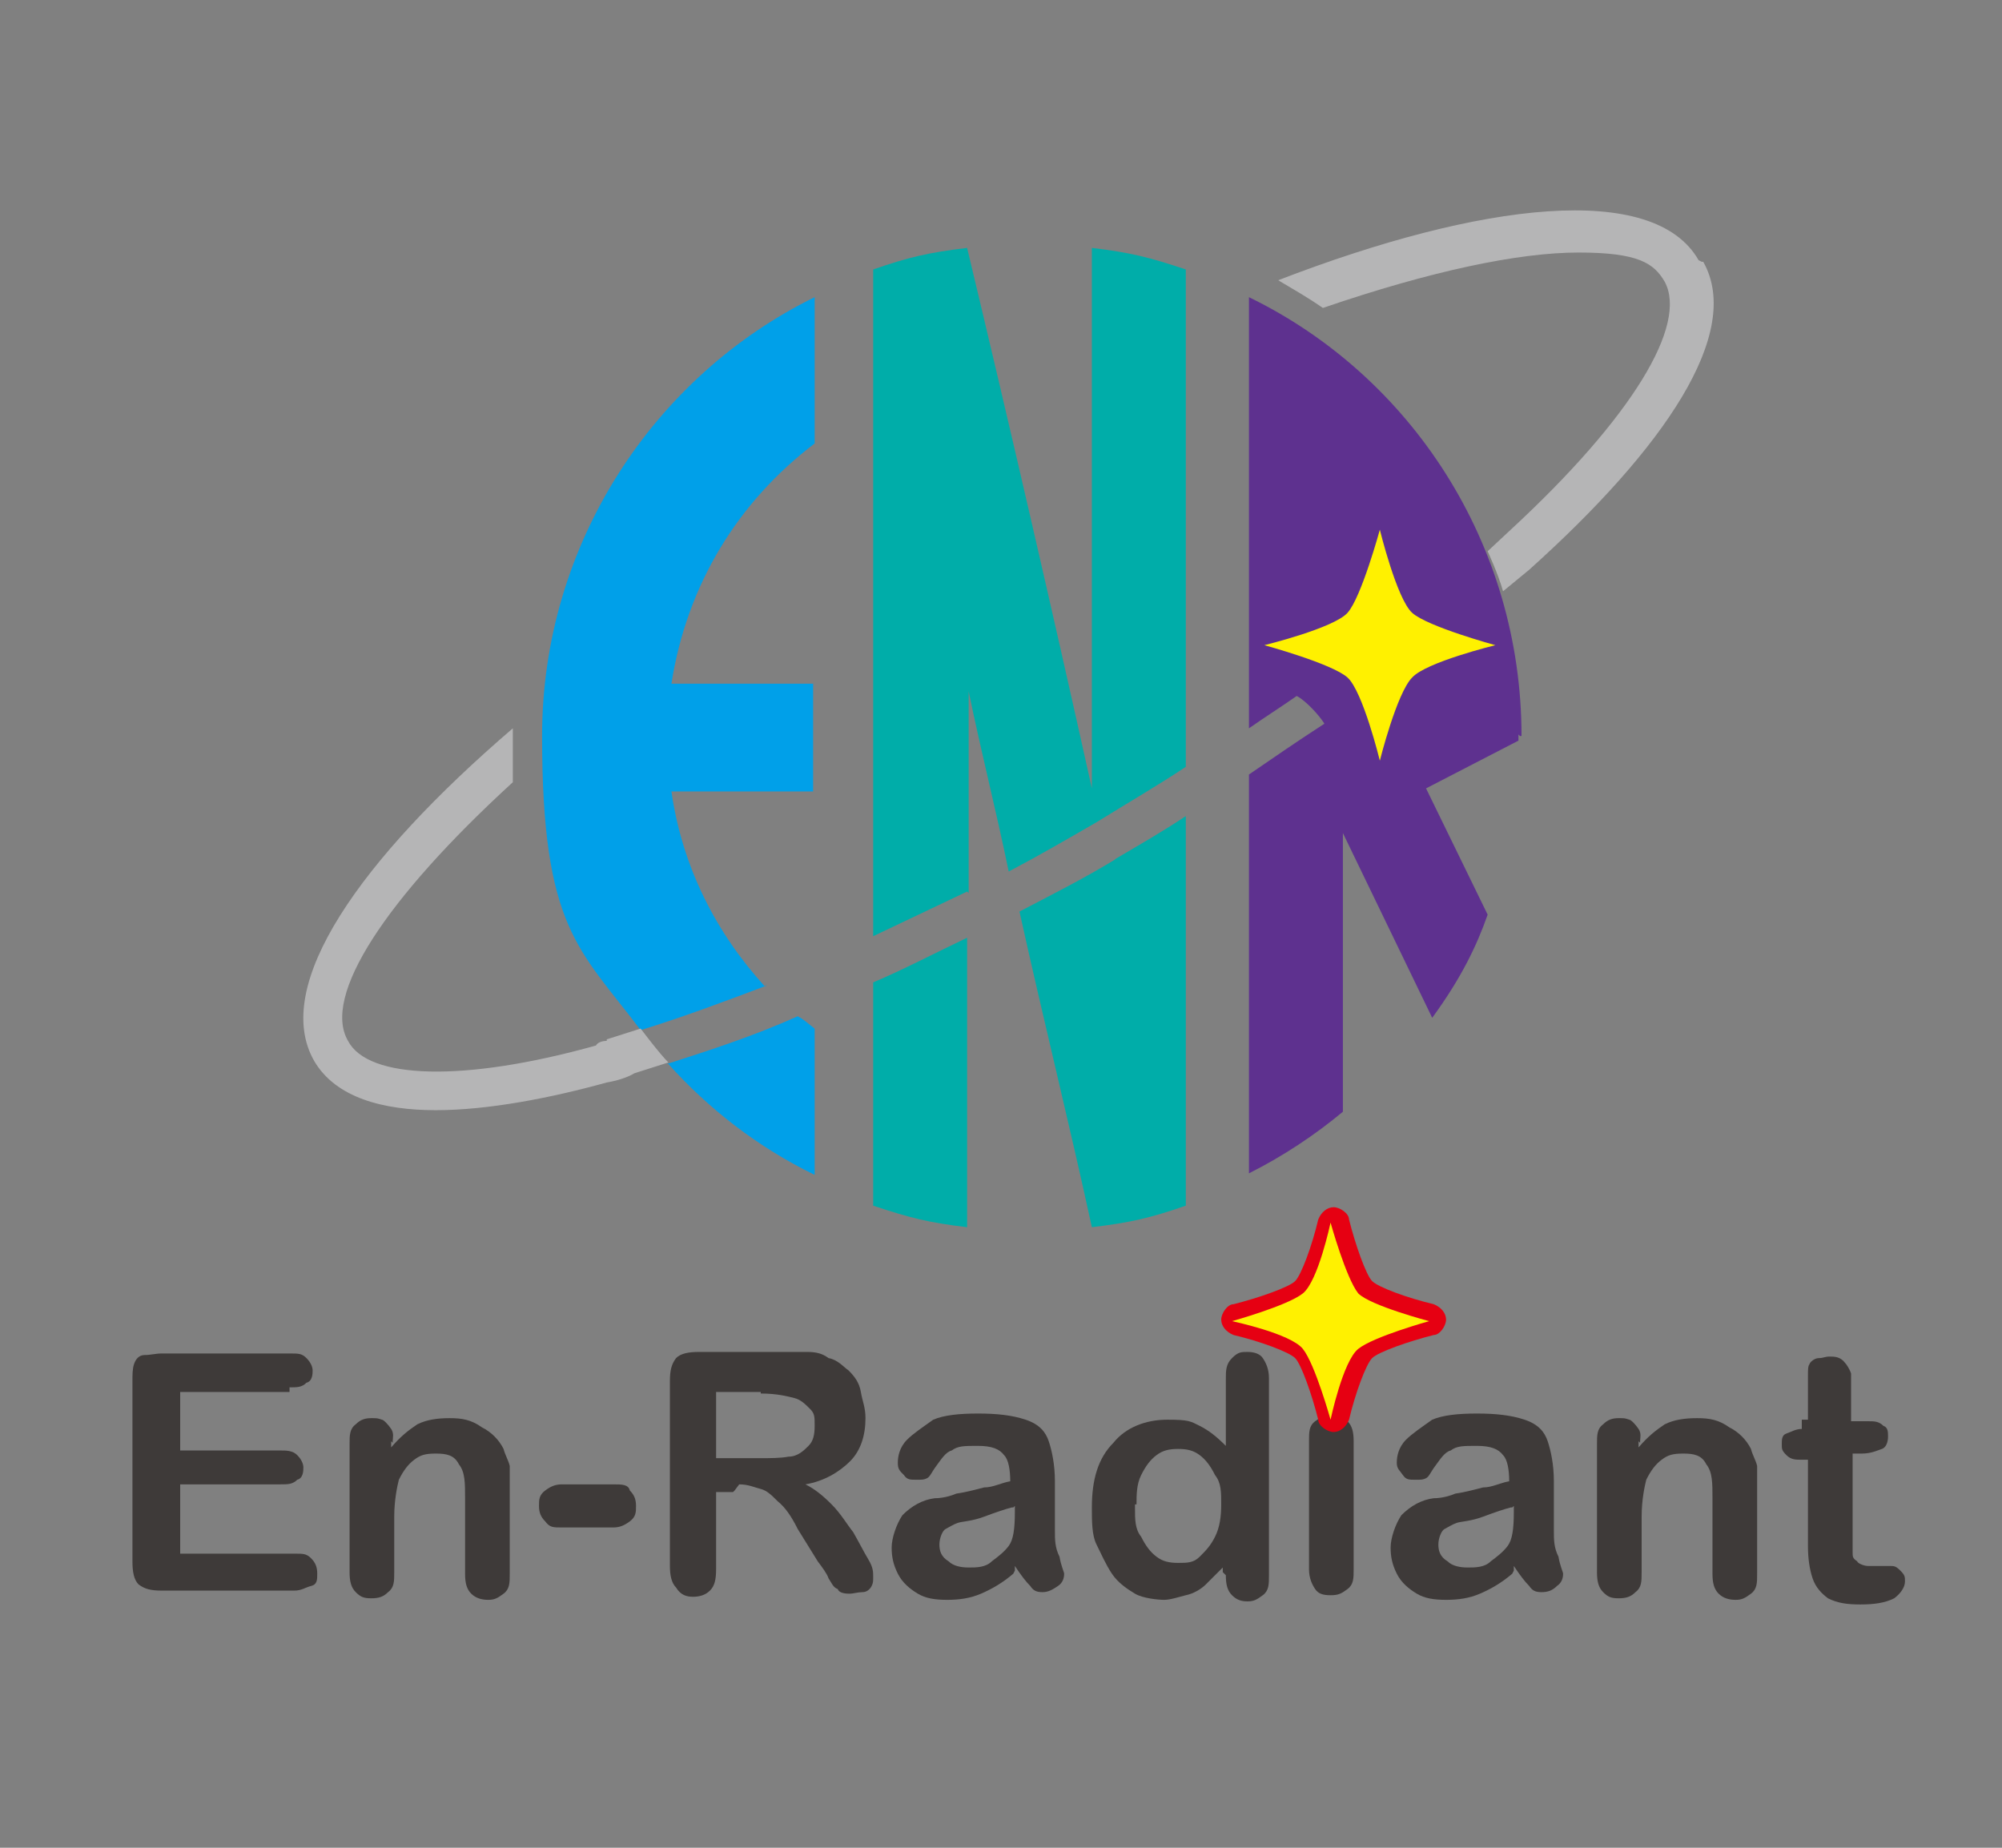 <?xml version="1.0" encoding="UTF-8"?>
<svg id="_圖層_1" data-name="圖層_1" xmlns="http://www.w3.org/2000/svg" version="1.1" xmlns:svg="http://www.w3.org/2000/svg" viewBox="0 0 130 120">
  <rect x="0" y="0" width="130" height="120" fill="#808080" stroke="none"/>
  <!-- Generator: Adobe Illustrator 29.4.0, SVG Export Plug-In . SVG Version: 2.1.0 Build 152)  -->
  <defs>
    <style>
      .st0 {
        fill: #b5b5b6;
      }

      .st1 {
        fill: #3e3a39;
      }

      .st2 {
        fill: #e60012;
      }

      .st3 {
        fill: #00a0e9;
      }

      .st4 {
        fill: #00ada9;
      }

      .st5 {
        fill: #fff100;
      }

      .st6 {
        fill: #5e318f;
      }
    </style>
  </defs>
  <g id="svg_1">
    <g id="svg_2">
      <g id="svg_3">
        <g id="svg_4">
          <path id="svg_5" class="st1" d="M18.8,90.4h-7.1v3.8h6.5c.4,0,.8,0,1.1.3.3.3.4.6.4.8s0,.7-.4.8c-.3.3-.6.3-1.1.3h-6.5v4.5h7.4c.6,0,.8,0,1.1.3.3.3.4.6.4,1s0,.7-.4.8-.6.3-1.1.3h-8.6c-.7,0-1.1-.1-1.5-.4-.3-.3-.4-.8-.4-1.5v-11.7c0-.4,0-.8.1-1.1s.3-.6.7-.6.7-.1,1.1-.1h8.3c.6,0,.8,0,1.1.3.3.3.4.6.4.8s0,.7-.4.8c-.3.3-.6.3-1.1.3v.4h0Z"/>
          <path id="svg_6" class="st1" d="M25.4,93.6v.4c.6-.7,1.1-1.1,1.7-1.5.6-.3,1.3-.4,2.1-.4s1.4.1,2.1.6c.6.3,1.1.8,1.4,1.4.1.4.3.7.4,1.1v7c0,.6,0,1-.4,1.3s-.6.4-1,.4-.8-.1-1.1-.4c-.3-.3-.4-.7-.4-1.3v-4.9c0-1,0-1.7-.4-2.2-.3-.6-.8-.7-1.5-.7s-1,.1-1.4.4c-.4.3-.7.7-1,1.3-.1.4-.3,1.3-.3,2.4v3.6c0,.6,0,1-.4,1.3-.3.3-.6.4-1.1.4s-.7-.1-1-.4c-.3-.3-.4-.7-.4-1.3v-8.3c0-.6,0-1,.4-1.3.3-.3.6-.4,1-.4s.4,0,.7.1c.1,0,.4.3.6.6s.1.6.1.8c0,0,0,.1,0,.1Z"/>
          <path id="svg_7" class="st1" d="M39.8,99.2h-3.3c-.6,0-.8,0-1.1-.4-.3-.3-.4-.6-.4-1s0-.7.4-1,.7-.4,1.1-.4h3.3c.6,0,1,0,1.1.4.3.3.4.6.4,1s0,.7-.4,1-.7.4-1.1.4Z"/>
          <path id="svg_8" class="st1" d="M47.6,96.9h-1.1v5c0,.7-.1,1.1-.4,1.4s-.7.4-1.1.4-.8-.1-1.1-.6c-.3-.3-.4-.8-.4-1.4v-12c0-.7.1-1.1.4-1.5.3-.3.8-.4,1.5-.4h7c.6,0,1,.1,1.4.4.6.1,1,.6,1.3.8.4.4.7.8.8,1.4s.3,1,.3,1.7c0,1.1-.3,2.1-1,2.8s-1.7,1.3-2.9,1.5c.6.3,1.1.7,1.7,1.3s1,1.3,1.4,1.8c.4.7.7,1.3,1,1.8s.3.8.3,1.1,0,.4-.1.6-.3.4-.6.4-.6.1-.8.1-.7,0-.8-.3c-.3-.1-.4-.4-.6-.7-.1-.3-.4-.7-.7-1.1l-1.3-2.1c-.4-.8-.8-1.4-1.3-1.8-.4-.4-.7-.7-1.1-.8s-.8-.3-1.4-.3l-.3.4h0ZM49.4,90.4h-2.9v4.3h2.8c.7,0,1.4,0,1.9-.1.6,0,1-.4,1.3-.7s.4-.7.4-1.3,0-.8-.3-1.1-.6-.6-1-.7-1.1-.3-2.2-.3c0,0,0-.1,0-.1Z"/>
          <path id="svg_9" class="st1" d="M65.8,102.2c-.7.6-1.4,1-2.1,1.3-.7.3-1.4.4-2.2.4s-1.4-.1-1.9-.4-1-.7-1.3-1.3-.4-1.1-.4-1.7.3-1.5.7-2.1c.6-.6,1.3-1,2.1-1.1.1,0,.7,0,1.4-.3.7-.1,1.4-.3,1.8-.4.6,0,1.1-.3,1.7-.4,0-.7-.1-1.4-.4-1.7-.3-.4-.8-.6-1.7-.6s-1.3,0-1.7.3c-.4.1-.7.6-1,1s-.4.7-.6.8-.3.1-.7.1-.6,0-.8-.3c-.3-.3-.4-.4-.4-.8s.1-1,.6-1.5c.4-.4,1-.8,1.7-1.3.7-.3,1.7-.4,2.9-.4s2.2.1,3.1.4,1.3.8,1.5,1.4.4,1.5.4,2.6v3.2c0,.6,0,1.1.3,1.7.1.6.3,1,.3,1.1,0,.3-.1.6-.4.8s-.6.4-1,.4-.6-.1-.8-.4c-.3-.3-.6-.7-1-1.3v.3h0ZM65.7,97.9c-.4.1-1,.3-1.8.6s-1.4.3-1.7.4-.6.3-.8.4-.4.6-.4,1,.1.8.6,1.1c.3.3.8.4,1.3.4s1.1,0,1.5-.4c.4-.3.8-.6,1.1-1,.3-.4.4-1.1.4-2.2v-.4s-.1.1-.1.1Z"/>
          <path id="svg_10" class="st1" d="M79.4,102.1v-.3l-1.1,1.1c-.3.3-.8.6-1.3.7-.4.1-1,.3-1.4.3s-1.4-.1-1.9-.4-1.1-.7-1.5-1.3-.7-1.3-1-1.9-.3-1.5-.3-2.4c0-1.8.4-3.2,1.4-4.2.8-1,2.1-1.5,3.5-1.5s1.5.1,2.1.4c.6.3,1.1.7,1.7,1.3v-4.3c0-.6,0-1,.4-1.4s.6-.4,1-.4.8.1,1,.4.4.7.4,1.3v12.8c0,.6,0,1-.4,1.3s-.6.4-1,.4-.7-.1-1-.4c-.3-.3-.4-.7-.4-1.3,0,0-.1-.1-.1-.1ZM73.7,97.9c0,.8,0,1.4.4,1.9.3.6.6,1,1,1.3.4.3.8.4,1.4.4s1,0,1.4-.4.7-.7,1-1.3.4-1.3.4-2.1,0-1.4-.4-1.9c-.3-.6-.6-1-1-1.3-.4-.3-.8-.4-1.4-.4s-1,.1-1.4.4c-.4.3-.7.7-1,1.3s-.3,1.3-.3,1.9h-.1Z"/>
          <path id="svg_11" class="st1" d="M87.9,93.6v8.3c0,.6,0,1-.4,1.3s-.6.4-1.1.4-.8-.1-1-.4-.4-.7-.4-1.3v-8.3c0-.6,0-1,.4-1.3s.6-.4,1-.4.8.1,1.1.4.4.7.4,1.3Z"/>
          <path id="svg_12" class="st1" d="M98.2,102.2c-.7.6-1.4,1-2.1,1.3-.7.3-1.4.4-2.2.4s-1.4-.1-1.9-.4-1-.7-1.3-1.3c-.3-.6-.4-1.1-.4-1.7s.3-1.5.7-2.1c.6-.6,1.3-1,2.1-1.1.1,0,.7,0,1.4-.3.7-.1,1.4-.3,1.8-.4.6,0,1.1-.3,1.7-.4,0-.7-.1-1.4-.4-1.7-.3-.4-.8-.6-1.7-.6s-1.3,0-1.7.3c-.4.1-.7.6-1,1s-.4.7-.6.8-.3.1-.7.1-.6,0-.8-.3-.4-.4-.4-.8.1-1,.6-1.5c.4-.4,1-.8,1.7-1.3.7-.3,1.7-.4,2.9-.4s2.2.1,3.1.4,1.3.8,1.5,1.4.4,1.5.4,2.6v3.2c0,.6,0,1.1.3,1.7.1.6.3,1,.3,1.1,0,.3-.1.6-.4.8-.3.3-.6.4-1,.4s-.6-.1-.8-.4c-.3-.3-.6-.7-1-1.3v.3h0ZM98.1,97.9c-.4.1-1,.3-1.8.6s-1.4.3-1.7.4-.6.3-.8.4-.4.6-.4,1,.1.8.6,1.1c.3.3.8.4,1.3.4s1.1,0,1.5-.4c.4-.3.8-.6,1.1-1,.3-.4.4-1.1.4-2.2v-.4s-.1.1-.1.1Z"/>
          <path id="svg_13" class="st1" d="M106.4,93.6v.4c.6-.7,1.1-1.1,1.7-1.5.6-.3,1.3-.4,2.1-.4s1.4.1,2.1.6c.6.3,1.1.8,1.4,1.4.1.4.3.7.4,1.1v7c0,.6,0,1-.4,1.3s-.6.4-1,.4-.8-.1-1.1-.4-.4-.7-.4-1.3v-4.9c0-1,0-1.7-.4-2.2-.3-.6-.8-.7-1.5-.7s-1,.1-1.4.4c-.4.3-.7.7-1,1.3-.1.4-.3,1.3-.3,2.4v3.6c0,.6,0,1-.4,1.3-.3.3-.6.4-1.1.4s-.7-.1-1-.4c-.3-.3-.4-.7-.4-1.3v-8.3c0-.6,0-1,.4-1.3.3-.3.6-.4,1-.4s.4,0,.7.1c.1,0,.4.3.6.6s.1.6.1.8c0,0,0,.1,0,.1Z"/>
          <path id="svg_14" class="st1" d="M117.1,92.2h.3v-2.9c0-.3,0-.6.1-.7,0-.1.3-.4.6-.4s.4-.1.7-.1.7,0,1,.4c.1.1.3.4.4.7v3.1h1.1c.4,0,.7,0,1,.3.3.1.3.4.3.7s-.1.7-.4.8c-.3.1-.7.3-1.3.3h-.6v6.4c0,.3,0,.4.3.6,0,.1.4.3.7.3h1.4c.3,0,.4,0,.7.3s.3.4.3.7c0,.4-.3.8-.7,1.1-.6.3-1.3.4-2.2.4s-1.5-.1-2.1-.4c-.4-.3-.8-.7-1-1.3s-.3-1.3-.3-2.1v-5.6h-.4c-.4,0-.7,0-1-.3s-.3-.4-.3-.7,0-.6.3-.7.6-.3,1-.3v-.6h.1Z"/>
        </g>
        <path id="svg_15" class="st2" d="M93.1,84.7c-1.7-.4-3.6-1.1-4-1.5-.4-.4-1.1-2.4-1.5-4,0-.4-.6-.8-1-.8s-.8.3-1,.8c-.4,1.7-1.1,3.6-1.5,4-.4.4-2.4,1.1-4,1.5-.4,0-.8.6-.8,1s.3.8.8,1c1.7.4,3.6,1.1,4,1.5s1.1,2.4,1.5,4c0,.4.6.8,1,.8s.8-.3,1-.8c.4-1.7,1.1-3.6,1.5-4,.4-.4,2.4-1.1,4-1.5.4,0,.8-.6.8-1s-.3-.8-.8-1Z"/>
        <path id="svg_16" class="st5" d="M88.2,84c.8.8,4.6,1.8,4.6,1.8,0,0-3.6,1-4.6,1.8s-1.8,4.6-1.8,4.6c0,0-1-3.6-1.8-4.6s-4.6-1.8-4.6-1.8c0,0,3.6-1,4.6-1.8s1.8-4.6,1.8-4.6c0,0,1,3.6,1.8,4.6Z"/>
      </g>
      <g id="svg_17">
        <g id="svg_18">
          <path id="svg_19" class="st3" d="M49.7,64.1c-3.2-3.5-5.4-7.8-6.1-12.7h9.2v-7h-9.2c1-6.4,4.3-11.8,9.3-15.6v-9.5c-10.4,5.1-17.7,16-17.7,28.5s2.4,13.8,6.4,19.1c2.6-.8,5.3-1.8,8.2-2.9,0,0-.1,0-.1,0Z"/>
          <path id="svg_20" class="st3" d="M43.4,69.1c2.6,2.9,5.8,5.4,9.5,7.2v-9.5c-.4-.3-.7-.6-1.1-.8-2.9,1.3-5.7,2.2-8.5,3.1h.1Z"/>
        </g>
        <g id="svg_21">
          <path id="svg_22" class="st0" d="M110.3,16.9c-2.9-5.1-14.1-3.8-27.3,1.3,1,.6,1.9,1.1,2.9,1.8,7-2.4,12.7-3.6,16.6-3.6s4.9.7,5.6,1.9c1.5,2.8-2.1,8.8-10,16.1l-1.5,1.4s.7,1.5,1,2.6l1.7-1.4c8.8-7.9,13.9-15.4,11.3-20h-.1Z"/>
          <path id="svg_23" class="st0" d="M39.4,67.6c-.3,0-.6.1-.7.3-8.6,2.4-14.8,2.2-16.1-.3-1.7-2.9,2.4-9.2,10.7-16.8v-2.8c0-1,0-.4,0-.7-9.9,8.5-15.7,16.7-12.9,21.6,1.4,2.4,4.5,3.2,7.9,3.2s7.5-.8,11.1-1.8c.6-.1,1.3-.3,1.8-.6l2.2-.7c-.6-.6-1.8-2.2-1.8-2.2l-2.2.7s0,.1,0,.1Z"/>
        </g>
        <g id="svg_24">
          <path id="svg_25" class="st4" d="M56.7,63.8v14.5c2.4.8,3.6,1.1,6.1,1.4v-18.8c-2.1,1-4.2,2.1-6.1,2.9Z"/>
          <path id="svg_26" class="st4" d="M62.9,58v-13.1c.8,3.9,1.8,7.8,2.6,11.7,1.9-1,3.8-2.1,5.7-3.2,2.1-1.3,4-2.4,5.8-3.6V17.5c-2.4-.8-3.6-1.1-6.1-1.4v35.1c-2.6-11.7-5.3-23.4-8.1-35.1-2.5.3-3.8.6-6.1,1.4v43.3c2.1-1,4-1.9,6.1-2.9h0Z"/>
          <path id="svg_27" class="st4" d="M72.6,55.7c-2.1,1.3-4.3,2.4-6.4,3.5,1.5,6.8,3.2,13.6,4.7,20.5,2.5-.3,3.8-.6,6.1-1.4v-25.3c-1.5,1-2.9,1.8-4.6,2.8,0,0,.1,0,.1,0Z"/>
        </g>
        <path id="svg_28" class="st6" d="M98.8,47.8c0-12.5-7.2-23.4-17.7-28.5v6h0v22c1-.7,2.1-1.4,3.1-2.1.6.3,1.5,1.3,1.8,1.8-1.7,1.1-3.3,2.2-4.9,3.3v25.9h0c2.2-1.1,4.3-2.5,6.1-4v-18.1h0l5.8,12c1.9-2.6,2.9-4.7,3.6-6.7l-4-8.2,6-3.1v-.4s.1.1.1.1Z"/>
      </g>
    </g>
    <path id="svg_29" class="st5" d="M91.7,44c-1,1-2.1,5.4-2.1,5.4,0,0-1.1-4.5-2.1-5.4s-5.4-2.1-5.4-2.1c0,0,4.5-1.1,5.4-2.1s2.1-5.4,2.1-5.4c0,0,1.1,4.5,2.1,5.4s5.4,2.1,5.4,2.1c0,0-4.5,1.1-5.4,2.1Z"/>
  </g>
</svg>